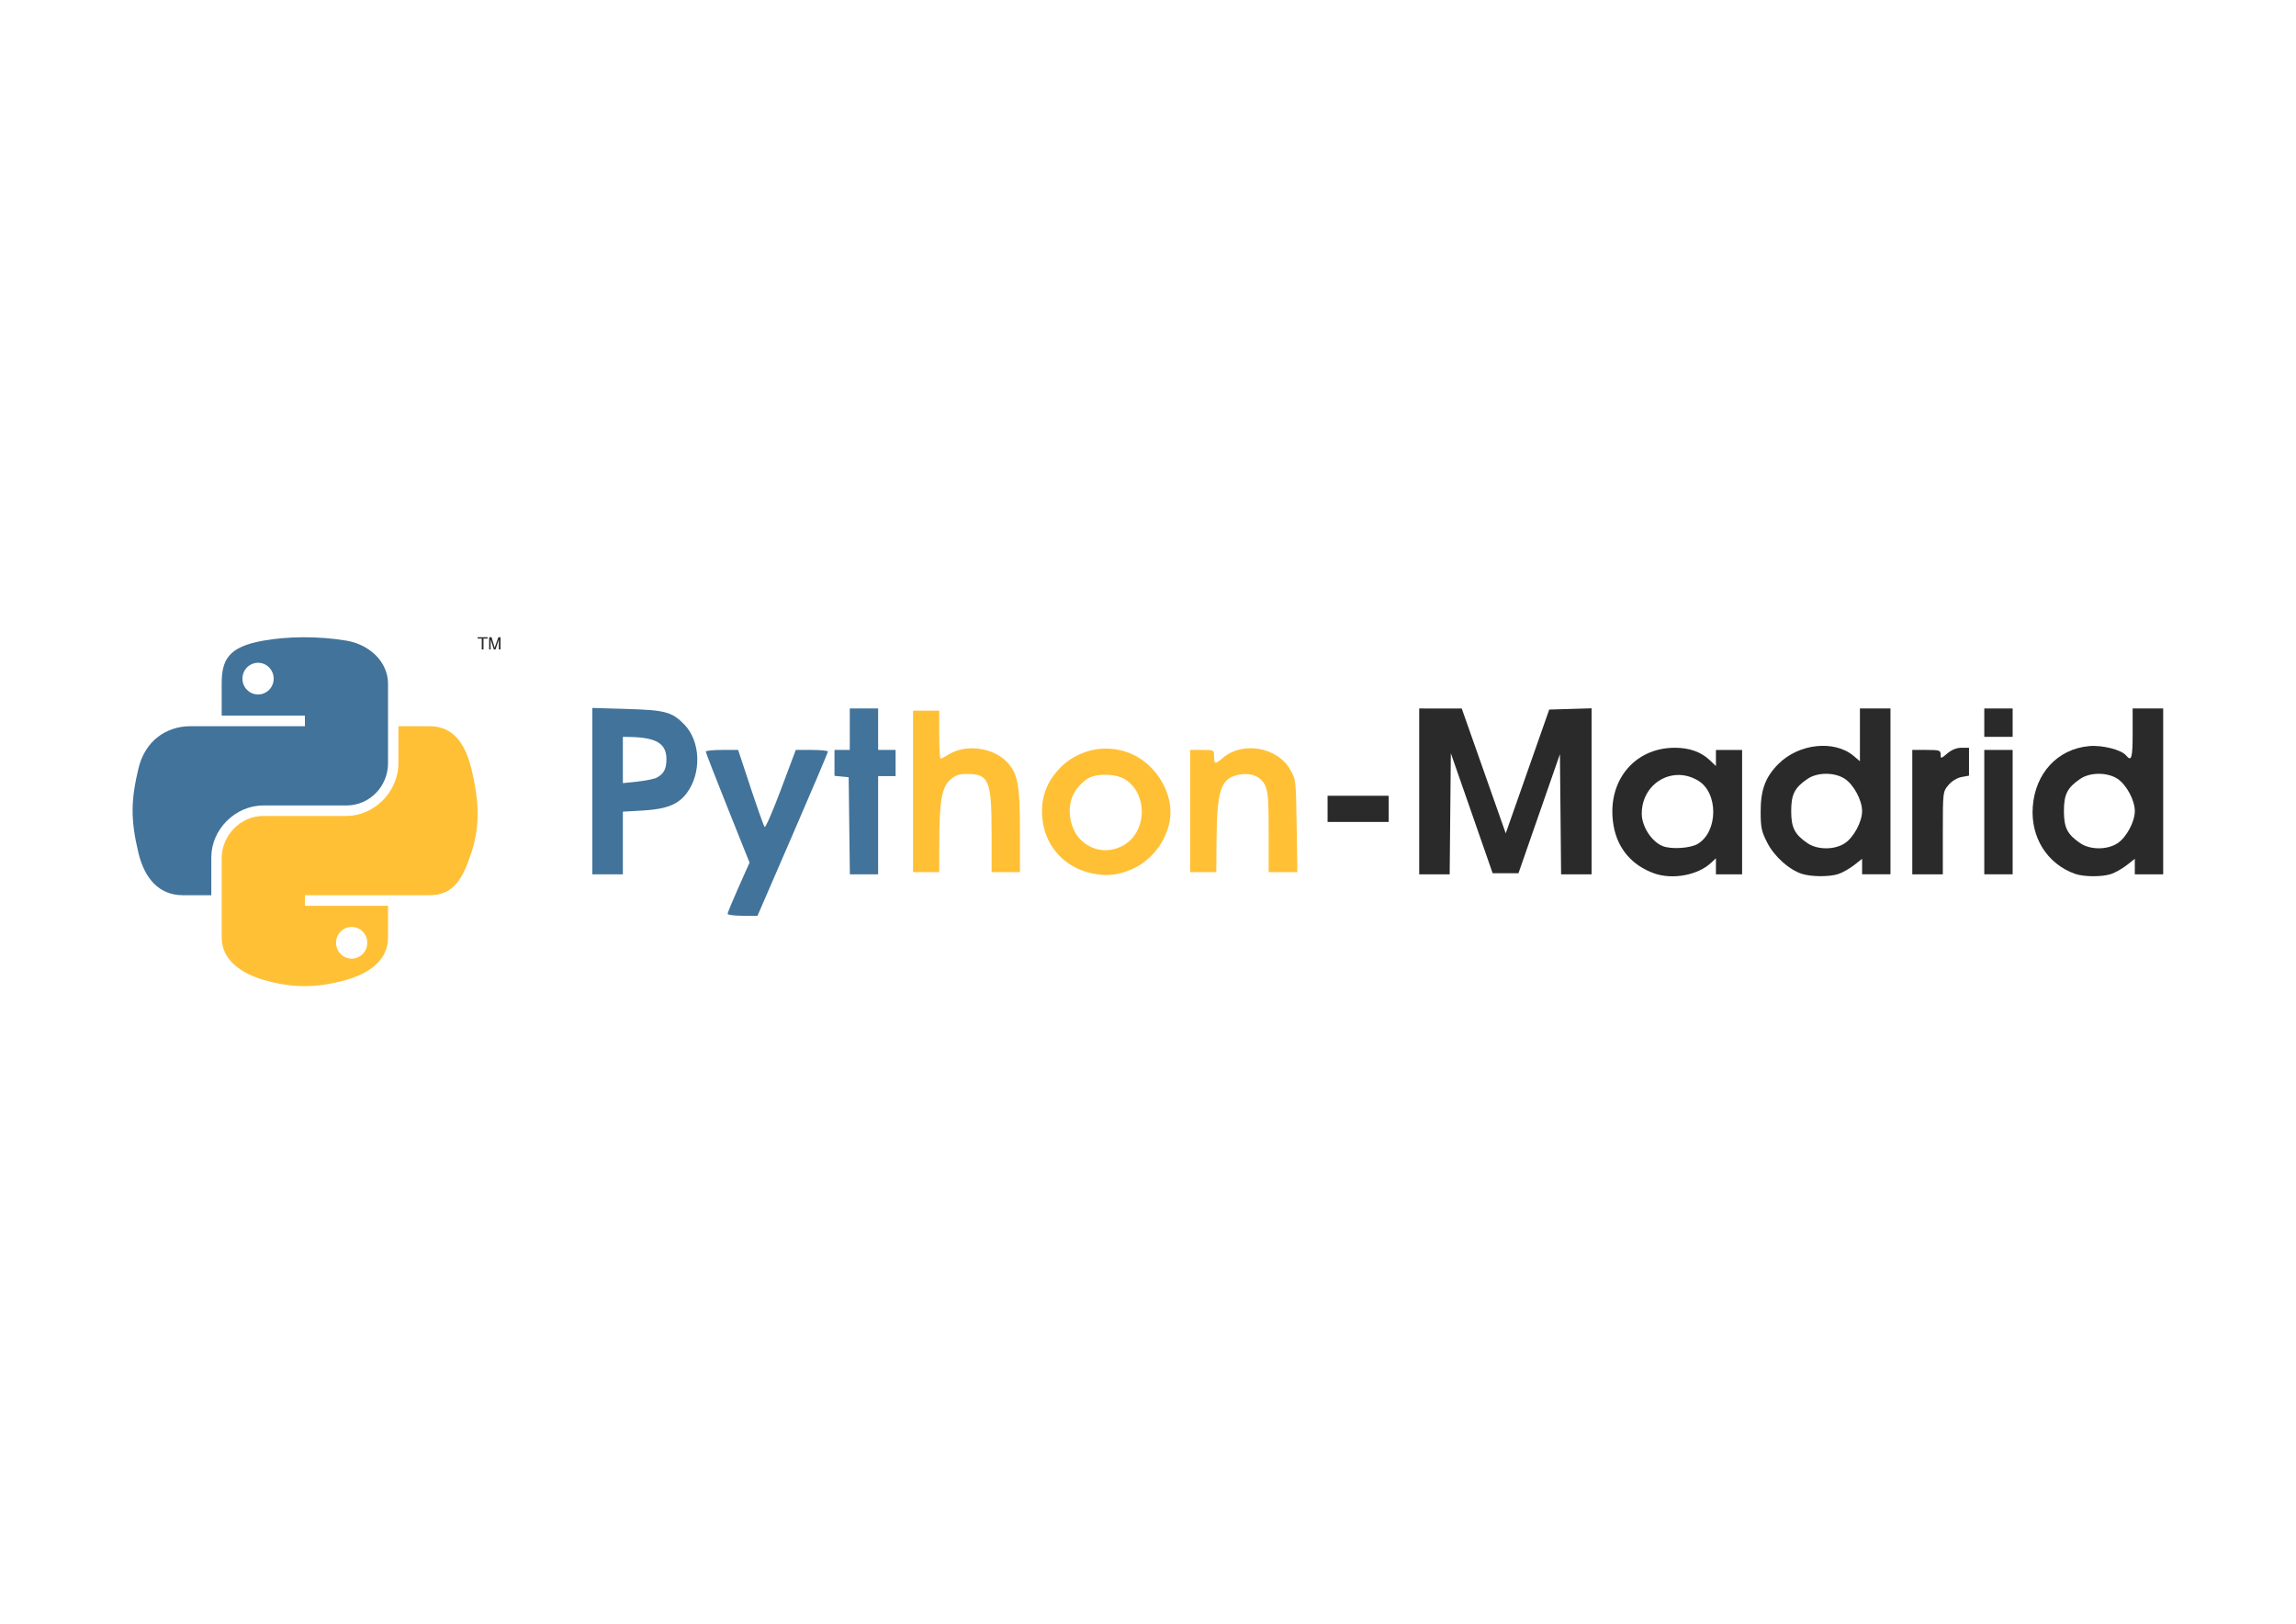 <?xml version="1.0" encoding="UTF-8" standalone="no"?>
<!-- Created with Inkscape (http://www.inkscape.org/) -->

<svg
   xmlns:dc="http://purl.org/dc/elements/1.1/"
   xmlns:cc="http://creativecommons.org/ns#"
   xmlns:rdf="http://www.w3.org/1999/02/22-rdf-syntax-ns#"
   xmlns:svg="http://www.w3.org/2000/svg"
   xmlns="http://www.w3.org/2000/svg"
   xmlns:xlink="http://www.w3.org/1999/xlink"
   xmlns:sodipodi="http://sodipodi.sourceforge.net/DTD/sodipodi-0.dtd"
   xmlns:inkscape="http://www.inkscape.org/namespaces/inkscape"
   id="svg3058"
   version="1.1"
   inkscape:version="0.48.2 r9819"
   width="1052.362"
   height="744.094"
   sodipodi:docname="camiseta1_blanco.svg">
  <defs
     id="defs3062">
    <radialGradient
       gradientTransform="matrix(2.382716e-8,-0.296,1.437,4.683673e-7,-128.544,150.52)"
       gradientUnits="userSpaceOnUse"
       xlink:href="#linearGradient2795"
       id="radialGradient1480"
       fy="132.286"
       fx="61.519"
       r="29.037"
       cy="132.286"
       cx="61.519" />
    <linearGradient
       gradientTransform="matrix(0.563,0,0,0.568,-9.4,-5.305)"
       gradientUnits="userSpaceOnUse"
       xlink:href="#linearGradient4689"
       id="linearGradient1478"
       y2="114.398"
       x2="135.665"
       y1="20.604"
       x1="26.649" />
    <linearGradient
       gradientTransform="matrix(0.563,0,0,0.568,-9.4,-5.305)"
       gradientUnits="userSpaceOnUse"
       xlink:href="#linearGradient4671"
       id="linearGradient1475"
       y2="137.273"
       x2="112.031"
       y1="192.352"
       x1="150.961" />
    <radialGradient
       gradientTransform="matrix(1,0,0,0.178,0,108.743)"
       gradientUnits="userSpaceOnUse"
       xlink:href="#linearGradient2795"
       id="radialGradient2801"
       fy="132.286"
       fx="61.519"
       r="29.037"
       cy="132.286"
       cx="61.519" />
    <linearGradient
       gradientTransform="matrix(0.563,0,0,0.568,-11.597,-7.61)"
       gradientUnits="userSpaceOnUse"
       xlink:href="#linearGradient4689"
       id="linearGradient2258"
       y2="76.313"
       x2="26.67"
       y1="76.176"
       x1="172.942" />
    <linearGradient
       gradientTransform="matrix(0.563,0,0,0.568,-11.597,-7.61)"
       gradientUnits="userSpaceOnUse"
       xlink:href="#linearGradient4671"
       id="linearGradient2255"
       y2="144.757"
       x2="-65.309"
       y1="144.757"
       x1="224.24" />
    <linearGradient
       gradientTransform="translate(100.27,99.611)"
       gradientUnits="userSpaceOnUse"
       xlink:href="#linearGradient4671"
       id="linearGradient2250"
       y2="144.757"
       x2="-65.309"
       y1="144.757"
       x1="224.24" />
    <linearGradient
       gradientTransform="translate(100.27,99.611)"
       gradientUnits="userSpaceOnUse"
       xlink:href="#linearGradient4689"
       id="linearGradient2248"
       y2="76.313"
       x2="26.67"
       y1="77.476"
       x1="172.942" />
    <linearGradient
       gradientTransform="translate(100.27,99.611)"
       gradientUnits="userSpaceOnUse"
       xlink:href="#linearGradient4671"
       id="linearGradient2589"
       y2="144.757"
       x2="-65.309"
       y1="144.757"
       x1="224.24" />
    <linearGradient
       gradientTransform="translate(100.27,99.611)"
       gradientUnits="userSpaceOnUse"
       xlink:href="#linearGradient4689"
       id="linearGradient2587"
       y2="76.313"
       x2="26.67"
       y1="77.476"
       x1="172.942" />
    <linearGradient
       gradientTransform="translate(100.27,99.611)"
       gradientUnits="userSpaceOnUse"
       xlink:href="#linearGradient4689"
       id="linearGradient2990"
       y2="76.313"
       x2="26.67"
       y1="77.476"
       x1="172.942" />
    <linearGradient
       gradientTransform="translate(100.27,99.611)"
       gradientUnits="userSpaceOnUse"
       xlink:href="#linearGradient4671"
       id="linearGradient2987"
       y2="144.757"
       x2="-65.309"
       y1="144.757"
       x1="224.24" />
    <linearGradient
       id="linearGradient4689">
      <stop
         id="stop4691"
         offset="0"
         style="stop-color:#5a9fd4;stop-opacity:1" />
      <stop
         id="stop4693"
         offset="1"
         style="stop-color:#306998;stop-opacity:1" />
    </linearGradient>
    <linearGradient
       id="linearGradient4671">
      <stop
         id="stop4673"
         offset="0"
         style="stop-color:#ffd43b;stop-opacity:1" />
      <stop
         id="stop4675"
         offset="1"
         style="stop-color:#ffe873;stop-opacity:1" />
    </linearGradient>
    <linearGradient
       id="linearGradient3236">
      <stop
         id="stop3244"
         offset="0"
         style="stop-color:#f4f4f4;stop-opacity:1" />
      <stop
         id="stop3240"
         offset="1"
         style="stop-color:#ffffff;stop-opacity:1" />
    </linearGradient>
    <linearGradient
       id="linearGradient3676">
      <stop
         id="stop3678"
         offset="0"
         style="stop-color:#b2b2b2;stop-opacity:0.5" />
      <stop
         id="stop3680"
         offset="1"
         style="stop-color:#b3b3b3;stop-opacity:0" />
    </linearGradient>
    <linearGradient
       id="linearGradient2787">
      <stop
         id="stop2789"
         offset="0"
         style="stop-color:#7f7f7f;stop-opacity:0.5" />
      <stop
         id="stop2791"
         offset="1"
         style="stop-color:#7f7f7f;stop-opacity:0" />
    </linearGradient>
    <linearGradient
       id="linearGradient2795">
      <stop
         id="stop2797"
         offset="0"
         style="stop-color:#b8b8b8;stop-opacity:0.498" />
      <stop
         id="stop2799"
         offset="1"
         style="stop-color:#7f7f7f;stop-opacity:0" />
    </linearGradient>
  </defs>
  <sodipodi:namedview
     pagecolor="#ffffff"
     bordercolor="#666666"
     borderopacity="1"
     objecttolerance="10"
     gridtolerance="10"
     guidetolerance="10"
     inkscape:pageopacity="0"
     inkscape:pageshadow="2"
     inkscape:window-width="1366"
     inkscape:window-height="718"
     id="namedview3060"
     showgrid="false"
     inkscape:snap-global="true"
     inkscape:zoom="0.76095916"
     inkscape:cx="522.70806"
     inkscape:cy="365.1687"
     inkscape:window-x="0"
     inkscape:window-y="0"
     inkscape:window-maximized="1"
     inkscape:current-layer="svg3058" />
  <g
     id="g3943"
     transform="translate(289.488,170.672)">
    <path
       id="path3936"
       d="m 44,248.111 c 0,-0.489 2.264,-5.971 5.032,-12.182 L 54.063,224.636 44.03,199.568 C 38.511,185.781 33.997,174.162 33.998,173.75 c 0.001,-0.412 3.34,-0.75 7.419,-0.75 l 7.417,0 5.708,17.25 c 3.139,9.488 6.036,17.612 6.437,18.054 0.401,0.442 3.776,-7.32 7.501,-17.25 L 75.252,173 l 7.374,0 C 86.682,173 90,173.333 90,173.74 c 0,0.407 -7.265,17.507 -16.144,38 L 57.712,249 50.856,249 C 47.085,249 44,248.6 44,248.111 z"
       style="fill:#376a94;fill-opacity:0.941"
       inkscape:connector-curvature="0" />
    <path
       id="path3934"
       d="m 216.438,172.406 c -7.806,0.283 -15.437,3.666 -20.906,9.75 -5.566,6.191 -7.873,12.914 -7.344,21.219 0.836,13.125 9.854,23.489 22.812,26.188 6.896,1.436 12.071,0.866 18.656,-2.062 C 239.654,223.054 247,212.034 247,201.5 c 0,-10.449 -7.017,-21.394 -16.75,-26.156 -4.381,-2.143 -9.129,-3.107 -13.812,-2.938 z M 216.125,184.375 c 3.933,-0.161 8.15,0.681 10.656,2.469 10.002,7.134 9.251,23.846 -1.344,29.875 -9.606,5.466 -21.159,0.476 -23.906,-10.344 -2.06,-8.113 0.268,-14.903 6.844,-19.812 1.788,-1.335 4.691,-2.063 7.75,-2.188 z"
       style="fill:#ffbc29;fill-opacity:0.941"
       inkscape:connector-curvature="0" />
    <path
       id="path3930"
       d="m 478.188,172 c -19.025,0 -31.543,15.91 -28.094,35.719 1.826,10.485 8.407,18.21 18.594,21.844 8.413,3.001 20.035,0.846 26.062,-4.812 l 2.25,-2.094 0,3.656 0,3.688 6,0 6,0 0,-28.5 0,-28.5 -6,0 -6,0 0,3.688 0,3.688 -2.75,-2.625 C 490.262,173.931 484.892,172 478.188,172 z m 1.75,12.469 c 2.983,0.014 6.061,0.869 9,2.656 9.222,5.608 9.093,23.228 -0.219,28.906 -3.389,2.066 -12.353,2.619 -16.219,1 -5.084,-2.129 -9.5,-9.023 -9.5,-14.844 0,-10.484 7.989,-17.762 16.938,-17.719 z"
       style="fill:#000000;fill-opacity:0.835"
       inkscape:connector-curvature="0" />
    <path
       id="path3926"
       d="m 563,154 0,12.094 0,12.094 -2.875,-2.438 c -8.84,-7.438 -25.103,-5.71 -34.469,3.656 -5.926,5.926 -8.156,11.863 -8.156,21.656 0,7.556 0.369,9.258 3.031,14.469 3.198,6.259 9.976,12.36 15.844,14.25 4.322,1.392 12.64,1.442 16.719,0.094 1.87,-0.618 5.094,-2.423 7.156,-4.031 l 3.75,-2.938 0,3.531 0,3.562 6.5,0 6.5,0 0,-38 0,-38 -7,0 -7,0 z m -15.5,29.938 c 3.123,0.001 6.255,0.758 8.594,2.312 4.089,2.717 7.906,9.835 7.906,14.75 0,4.915 -3.817,12.033 -7.906,14.75 -4.677,3.108 -12.533,3.104 -17.094,0 -5.934,-4.039 -7.5,-7.102 -7.5,-14.75 0,-7.648 1.566,-10.711 7.5,-14.75 2.28,-1.552 5.377,-2.314 8.5,-2.312 z"
       style="fill:#000000;fill-opacity:0.835"
       inkscape:connector-curvature="0" />
    <path
       id="path3922"
       d="m 688,154 0,11.5 c 0,11.237 -0.53,13.001 -2.969,10.062 -2.201,-2.652 -10.889,-4.867 -17,-4.312 -14.423,1.308 -24.708,12.407 -25.812,27.844 -1.002,14.007 6.612,26.103 19.281,30.656 4.014,1.443 12.398,1.512 16.594,0.125 1.87,-0.618 5.094,-2.423 7.156,-4.031 l 3.75,-2.938 0,3.531 0,3.562 6.5,0 6.5,0 0,-38 0,-38 -7,0 -7,0 z m -15.5,29.938 c 3.123,0.001 6.255,0.758 8.594,2.312 4.089,2.717 7.906,9.835 7.906,14.75 0,4.915 -3.817,12.033 -7.906,14.75 -4.677,3.108 -12.533,3.104 -17.094,0 -5.934,-4.039 -7.5,-7.102 -7.5,-14.75 0,-7.648 1.566,-10.711 7.5,-14.75 2.28,-1.552 5.377,-2.314 8.5,-2.312 z"
       style="fill:#000000;fill-opacity:0.835"
       inkscape:connector-curvature="0" />
    <path
       id="path3918"
       d="m -18,153.75 0,38.125 0,38.125 7,0 7,0 0,-14.344 0,-14.375 9.375,-0.531 c 10.725,-0.64 16.082,-2.807 19.938,-8 6.837,-9.209 6.32,-23.709 -1.125,-31.375 -5.645,-5.812 -8.776,-6.655 -26.438,-7.156 L -18,153.75 z m 14,13.25 3.25,0.062 c 12.201,0.224 16.775,3.053 16.719,10.312 -0.034,4.406 -1.237,6.63 -4.469,8.344 -1.1,0.583 -5.037,1.386 -8.75,1.781 L -4,188.219 -4,177.625 -4,167 z"
       style="fill:#376a94;fill-opacity:0.941"
       inkscape:connector-curvature="0" />
    <path
       id="path3914"
       d="M 99.769,207.75 99.5,185.5 96.25,185.187 93,184.873 93,178.937 93,173 l 3.5,0 3.5,0 0,-9.5 0,-9.5 6.5,0 6.5,0 0,9.5 0,9.5 4,0 4,0 0,6 0,6 -4,0 -4,0 0,22.5 0,22.5 -6.481,0 -6.481,0 -0.269,-22.25 z"
       style="fill:#376a94;fill-opacity:0.941"
       inkscape:connector-curvature="0" />
    <path
       id="path3912"
       d="m 361,192 0,-38 9.75,0.012 9.75,0.012 10.078,28.601 10.078,28.601 9.969,-28.363 9.969,-28.363 9.703,-0.286 9.703,-0.286 0,38.036 0,38.036 -6.984,0 -6.984,0 -0.266,-27.535 L 425.5,174.93 416,202.215 406.5,229.5 l -5.919,0 -5.919,0 -9.581,-27.5 -9.581,-27.5 -0.266,27.75 -0.266,27.75 -6.984,0 -6.984,0 0,-38 z"
       style="fill:#000000;fill-opacity:0.835"
       inkscape:connector-curvature="0" />
    <path
       id="path3910"
       d="m 587,201.5 0,-28.5 6.5,0 c 5.926,0 6.5,0.185 6.5,2.089 0,2.01 0.116,1.991 3.077,-0.5 1.999,-1.682 4.276,-2.589 6.5,-2.589 l 3.423,0 0,6.389 0,6.389 -3.44,0.645 c -2.066,0.388 -4.462,1.861 -6,3.688 C 601.011,192.141 601,192.232 601,211.077 L 601,230 l -7,0 -7,0 0,-28.5 z"
       style="fill:#000000;fill-opacity:0.835"
       inkscape:connector-curvature="0" />
    <path
       id="path3908"
       d="m 620,201.5 0,-28.5 6.5,0 6.5,0 0,28.5 0,28.5 -6.5,0 -6.5,0 0,-28.5 z"
       style="fill:#000000;fill-opacity:0.835"
       inkscape:connector-curvature="0" />
    <path
       id="path3906"
       d="m 129,192 0,-37 6,0 6,0 0,11 c 0,6.05 0.284,11 0.632,11 0.348,0 2.117,-0.918 3.931,-2.039 7.62,-4.71 19.999,-3.104 26.316,3.414 5.142,5.306 6.121,10.386 6.121,31.784 L 178,229 l -6.5,0 -6.5,0 0,-18.032 C 165,186.89 163.776,184 153.582,184 c -3.554,0 -5.22,0.602 -7.613,2.75 -3.82,3.43 -4.919,9.872 -4.948,29 L 141,229 l -6,0 -6,0 0,-37 z"
       style="fill:#ffbc29;fill-opacity:0.941"
       inkscape:connector-curvature="0" />
    <path
       id="path3904"
       d="m 256,201 0,-28 5.5,0 c 5.444,0 5.5,0.03 5.5,3 0,3.638 0.394,3.688 4.151,0.526 8.929,-7.513 24.649,-4.827 30.556,5.222 2.787,4.741 2.794,4.801 3.114,26.002 l 0.321,21.25 -6.571,0 -6.571,0 -0.002,-18.25 c -10e-4,-15.371 -0.277,-18.802 -1.75,-21.75 -2.094,-4.192 -7.08,-5.903 -12.903,-4.426 -7.447,1.888 -9.111,7.487 -9.261,31.176 L 268,229 l -6,0 -6,0 0,-28 z"
       style="fill:#ffbc29;fill-opacity:0.941"
       inkscape:connector-curvature="0" />
    <path
       id="path3902"
       d="m 319,200 0,-6 14,0 14,0 0,6 0,6 -14,0 -14,0 0,-6 z"
       style="fill:#000000;fill-opacity:0.835"
       inkscape:connector-curvature="0" />
    <path
       id="path3860"
       d="m 620,160.5 0,-6.5 6.5,0 6.5,0 0,6.5 0,6.5 -6.5,0 -6.5,0 0,-6.5 z"
       style="fill:#000000;fill-opacity:0.835"
       inkscape:connector-curvature="0" />
  </g>
  <g
     id="g3030"
     transform="matrix(0.696,0,0,0.696,-218.671,169.106)">
    <g
       transform="translate(0,47.805)"
       id="g4215">
      <path
         inkscape:connector-curvature="0"
         id="path1948"
         style="fill:#376a94;fill-opacity:0.941"
         d="m 513.766,128.815 c -9.369,0.043 -18.317,0.843 -26.189,2.236 -23.192,4.097 -27.403,12.673 -27.403,28.489 l 0,20.888 54.806,0 0,6.963 -54.806,0 -20.568,0 c -15.928,0 -29.875,9.574 -34.238,27.786 -5.032,20.876 -5.255,33.903 0,55.7 3.896,16.225 13.2,27.786 29.128,27.786 l 18.844,0 0,-25.04 c 0,-18.09 15.652,-34.046 34.238,-34.046 l 54.742,0 c 15.238,0 27.403,-12.547 27.403,-27.85 l 0,-52.187 c 0,-14.853 -12.53,-26.01 -27.403,-28.489 -9.415,-1.567 -19.184,-2.279 -28.553,-2.236 z m -29.639,16.8 c 5.661,0 10.284,4.699 10.284,10.476 -2e-5,5.757 -4.623,10.412 -10.284,10.412 -5.681,0 -10.284,-4.655 -10.284,-10.412 -2e-5,-5.777 4.603,-10.476 10.284,-10.476 z" />
      <path
         inkscape:connector-curvature="0"
         id="path1950"
         style="fill:#ffbc29;fill-opacity:0.941"
         d="m 576.556,187.39 0,24.337 c 0,18.868 -15.997,34.749 -34.238,34.749 l -54.742,0 c -14.995,0 -27.403,12.834 -27.403,27.85 l 0,52.187 c 0,14.853 12.916,23.589 27.403,27.85 17.349,5.101 33.985,6.023 54.742,0 13.798,-3.995 27.403,-12.035 27.403,-27.85 l 0,-20.888 -54.742,0 0,-6.963 54.742,0 27.403,0 c 15.928,0 21.864,-11.11 27.403,-27.786 5.722,-17.168 5.479,-33.677 0,-55.7 -3.936,-15.857 -11.455,-27.786 -27.403,-27.786 l -20.568,0 z M 545.768,319.551 c 5.681,2e-5 10.284,4.655 10.284,10.412 -2e-5,5.777 -4.603,10.476 -10.284,10.476 -5.661,0 -10.284,-4.699 -10.284,-10.476 0,-5.757 4.623,-10.412 10.284,-10.412 z" />
    </g>
    <path
       d="m 631.439,184.65 1.144,0 0,-7.177 2.711,0 0,-0.855 -6.566,0 0,0.855 2.711,0 0,7.177 m 4.87,0 0.978,0 0,-6.555 2.122,6.554 1.088,0 2.211,-6.532 0,6.533 1.067,0 0,-8.033 -1.411,0 -2.417,6.882 -2.061,-6.882 -1.578,0 0,8.033"
       style="font-size:15.164px;font-style:normal;font-weight:normal;line-height:125%;fill:#000000;fill-opacity:0.835;stroke:none;font-family:Bitstream Vera Sans"
       id="text3004"
       inkscape:connector-curvature="0" />
  </g>
</svg>